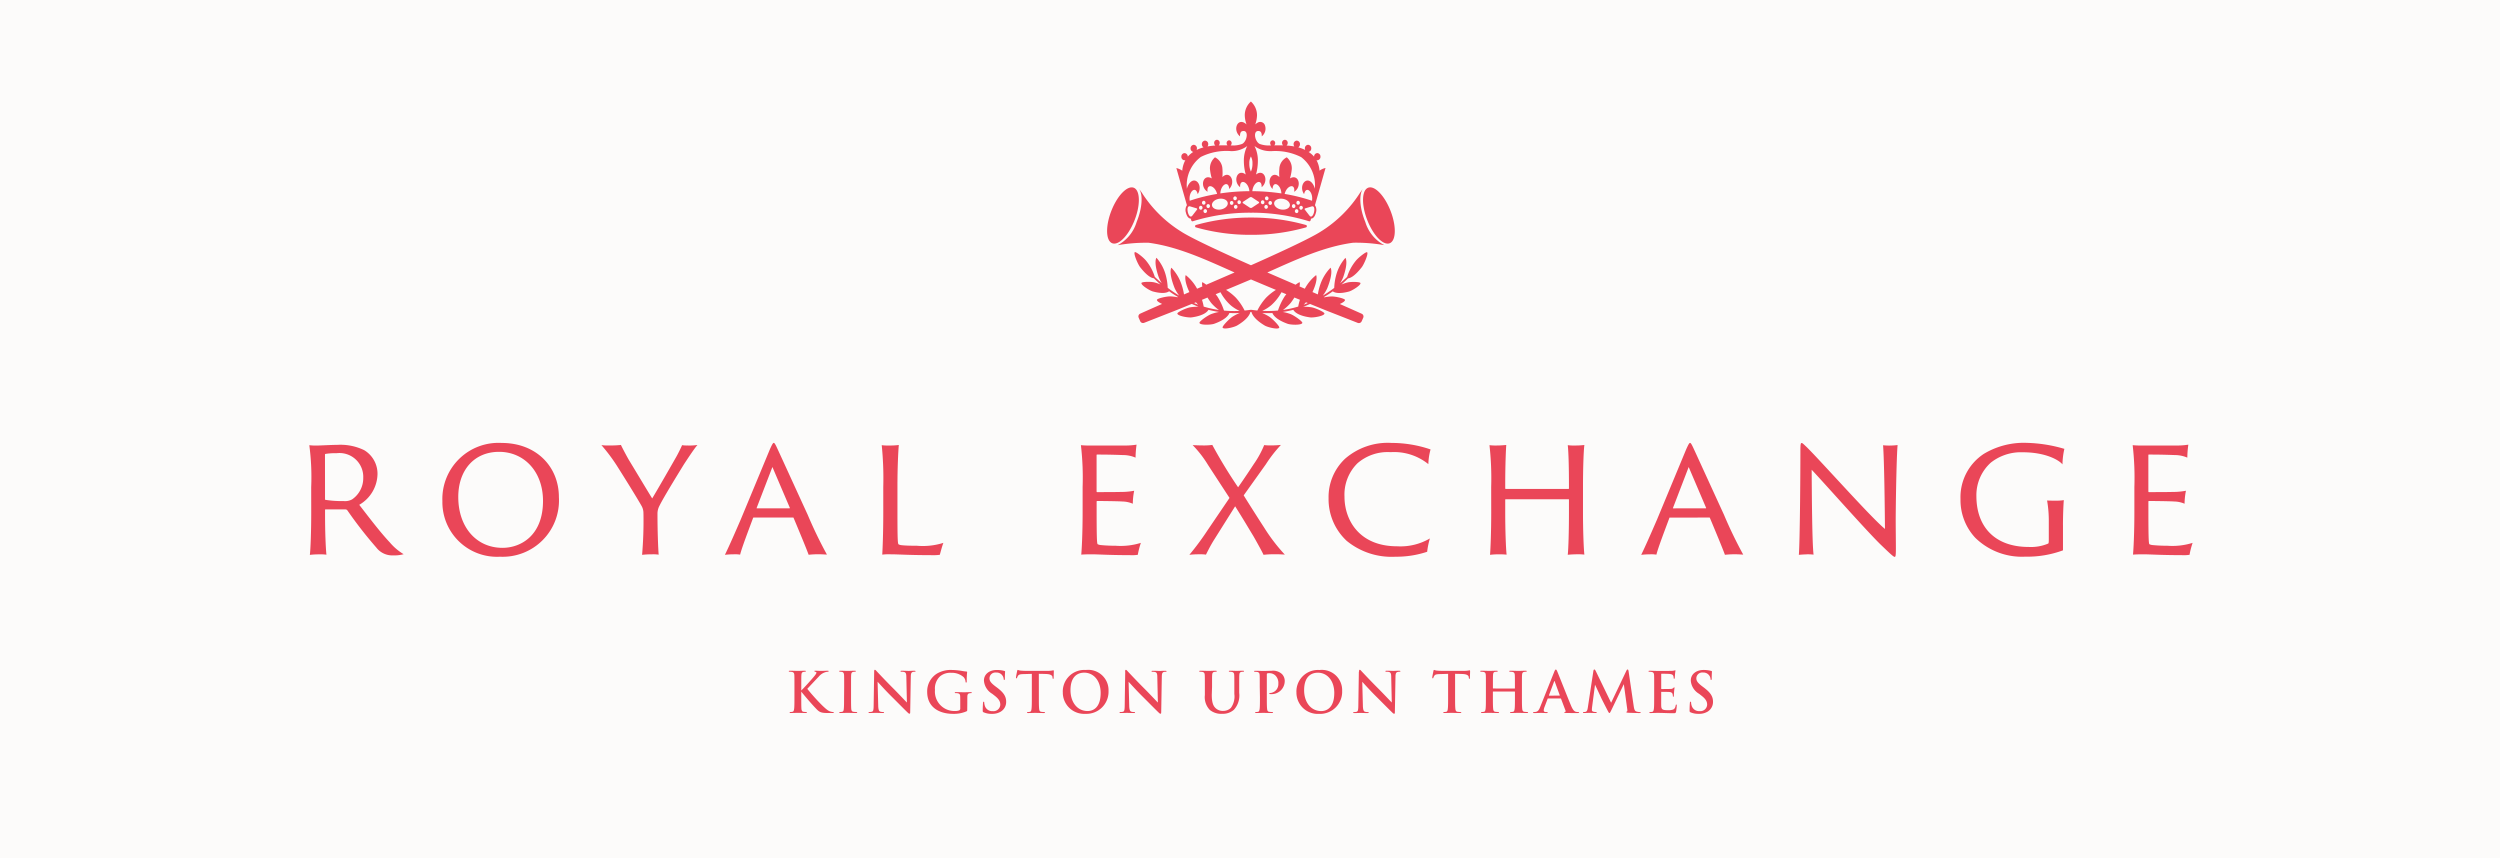 <svg xmlns="http://www.w3.org/2000/svg" xmlns:xlink="http://www.w3.org/1999/xlink" width="265" height="91" viewBox="0 0 265 91">
  <defs>
    <clipPath id="clip-path">
      <path id="Path_28448" data-name="Path 28448" d="M0-14.555H204.636V-81.509H0Z" transform="translate(0 81.509)" fill="#ea4658"/>
    </clipPath>
  </defs>
  <g id="Group_72816" data-name="Group 72816" transform="translate(2352 206)">
    <rect id="Rectangle_91" data-name="Rectangle 91" width="265" height="91" transform="translate(-2352 -206)" fill="#fcfbfa"/>
    <g id="Group_13073" data-name="Group 13073" transform="translate(-3158.497 -210)">
      <g id="Group_13058" data-name="Group 13058" transform="translate(836.679 13.593)">
        <g id="Group_13055" data-name="Group 13055" transform="translate(0 0)" clip-path="url(#clip-path)">
          <g id="Group_13054" data-name="Group 13054" transform="translate(2.606 1.172)">
            <path id="Path_28447" data-name="Path 28447" d="M-13.592-2.648a5.729,5.729,0,0,0-1.031.818,5.959,5.959,0,0,0-.938,1.37c-.153-.014-.515-.061-.671-.082-.155.021-.524.068-.678.082a5.954,5.954,0,0,0-.938-1.37,5.76,5.76,0,0,0-1.031-.818c.928-.386,1.843-.769,2.644-1.108.8.339,1.715.722,2.643,1.108M-11.046-1.6a4.981,4.981,0,0,0-.182.719,10.8,10.8,0,0,1-1.615.358,4.446,4.446,0,0,0,.836-.767q.219-.3.374-.55l.586.241m.4.523c.08-.081.162-.17.239-.259l.2.081c-.146.06-.29.124-.438.177m-2.735.617a11.808,11.808,0,0,1-1.655.033,4.1,4.1,0,0,0,.941-.592A5.116,5.116,0,0,0-13-2.4l.511.211c-.055.071-.109.136-.165.214a6.4,6.4,0,0,0-.721,1.522m-5.719,0a6.435,6.435,0,0,0-.72-1.522c-.057-.078-.11-.143-.165-.214l.511-.211a5.089,5.089,0,0,0,1.088,1.388,4.122,4.122,0,0,0,.941.592A11.811,11.811,0,0,1-19.1-.456m-2.149-.421a4.937,4.937,0,0,0-.18-.719l.584-.241q.158.252.374.55a4.483,4.483,0,0,0,.837.767,10.811,10.811,0,0,1-1.616-.358m-1.022-.373.2-.081c.079.089.159.177.239.259-.147-.054-.291-.117-.436-.177M-5.4-7.649a17.262,17.262,0,0,1,3.307.26A4.1,4.1,0,0,1-4.117-9.849c-.6-1.457-.687-2.89-.263-3.492A3.019,3.019,0,0,0-4.628-13l.037-.074a13.184,13.184,0,0,1-4.255,4.25c-1.24.8-5.213,2.6-7.39,3.565-2.179-.965-6.152-2.762-7.391-3.565a13.173,13.173,0,0,1-4.254-4.25l.037.074a3.019,3.019,0,0,0-.248-.337c.424.6.335,2.035-.264,3.492a4.1,4.1,0,0,1-2.02,2.461,17.24,17.24,0,0,1,3.3-.26c3.1.414,6.025,1.781,8.929,3.072l.172.077-3,1.3a2.574,2.574,0,0,0-.426-.276.876.876,0,0,0,.018.455l-.564.245a4.69,4.69,0,0,0-1.205-1.444s-.244.444.388,1.8l-.571.248a6.255,6.255,0,0,0-.262-1.056A4.766,4.766,0,0,0-24.673-5s-.343.452.356,2.189a4.234,4.234,0,0,0,.466.765,13.94,13.94,0,0,1-1.212-.822A5.963,5.963,0,0,0-25.3-4.322a4.578,4.578,0,0,0-.953-1.73s-.343.4.245,2.077a3.6,3.6,0,0,0,.32.612c-.252-.211-.5-.433-.742-.664a5.039,5.039,0,0,0-.912-1.7c-.277-.353-1.1-1-1.206-.92-.176.13.321,1.275.563,1.587.765.985,1.242,1.163,1.457,1.181q.343.344.705.657a4.277,4.277,0,0,0-.637-.217c-.388-.1-1.341-.077-1.385.056-.073.221.871.812,1.211.9,1.105.3,1.557.105,1.722-.021.305.221.62.42.938.609-.021.01-.04.019-.061.026a4.524,4.524,0,0,0-.69-.091c-.432-.024-1.453.214-1.479.366-.021.125.236.293.547.434-.859.379-2.037.9-2.324,1.034a.321.321,0,0,0-.16.419l.162.373a.327.327,0,0,0,.42.176c.709-.278,2.485-.976,2.961-1.16.332-.128,1.1-.44,2.084-.841.238.1.476.21.718.3a4.551,4.551,0,0,0-.843.05c-.427.064-1.393.505-1.4.662,0,.261,1.151.464,1.528.411,1.294-.185,1.666-.615,1.77-.8a11.186,11.186,0,0,0,1.12.226,4.691,4.691,0,0,0-.806.217c-.41.15-1.292.781-1.27.937.035.26,1.2.228,1.56.1C-18.915.508-18.6.018-18.519-.2c.362.02.726.02,1.088,0a4.718,4.718,0,0,0-.708.358c-.379.231-1.15,1.033-1.105,1.183.073.249,1.21-.018,1.544-.218C-16.612.478-16.355-.055-16.3-.3l.06-.01.059.01c.059.243.315.776,1.4,1.428.335.2,1.472.467,1.545.218.044-.15-.727-.952-1.106-1.183a4.671,4.671,0,0,0-.707-.358c.362.016.725.016,1.087,0,.081.215.4.705,1.611,1.14.361.129,1.525.161,1.56-.1.021-.155-.861-.787-1.27-.937a4.72,4.72,0,0,0-.807-.217,11.2,11.2,0,0,0,1.121-.226c.1.189.475.62,1.77.8.376.053,1.532-.15,1.528-.411,0-.157-.969-.6-1.4-.662a4.56,4.56,0,0,0-.844-.05c.243-.086.48-.192.719-.3.981.4,1.752.713,2.083.841C-7.4-.126-5.626.571-4.917.85A.327.327,0,0,0-4.5.674L-4.335.3a.32.32,0,0,0-.16-.419C-4.781-.25-5.96-.773-6.818-1.152c.311-.141.569-.309.547-.434-.026-.153-1.048-.39-1.48-.366a4.527,4.527,0,0,0-.69.091c-.022-.008-.04-.017-.061-.026.318-.189.631-.388.937-.609.165.126.616.317,1.722.021.34-.093,1.285-.684,1.211-.9-.044-.132-1-.156-1.385-.056a4.3,4.3,0,0,0-.636.217q.36-.313.705-.657c.215-.019.69-.2,1.456-1.181.242-.313.74-1.458.564-1.587-.106-.078-.93.567-1.207.92a5.031,5.031,0,0,0-.911,1.7q-.366.347-.742.664a3.6,3.6,0,0,0,.32-.612c.588-1.674.245-2.077.245-2.077a4.579,4.579,0,0,0-.953,1.73,5.96,5.96,0,0,0-.235,1.456,14.076,14.076,0,0,1-1.212.822,4.222,4.222,0,0,0,.465-.765C-7.457-4.547-7.8-5-7.8-5A4.766,4.766,0,0,0-8.885-3.225a6.178,6.178,0,0,0-.261,1.056l-.571-.248c.632-1.356.388-1.8.388-1.8a4.667,4.667,0,0,0-1.2,1.444l-.565-.245a.88.88,0,0,0,.017-.455,2.619,2.619,0,0,0-.426.276l-3-1.3.173-.077C-11.426-5.868-8.5-7.235-5.4-7.649M-31-7.62c-.653-.34-.647-1.921.014-3.531s1.727-2.638,2.38-2.3.647,1.922-.014,3.531S-30.344-7.279-31-7.62m29.523,0c-.653.341-1.719-.689-2.38-2.3s-.668-3.19-.014-3.531,1.718.688,2.38,2.3.667,3.191.014,3.531m-20.6-1.652h0A.131.131,0,0,1-22.16-9.4a.13.13,0,0,1,.082-.124v0a21.113,21.113,0,0,1,5.843-.791,21.12,21.12,0,0,1,5.842.791v0a.129.129,0,0,1,.081.124.13.13,0,0,1-.081.124h0a21.087,21.087,0,0,1-5.842.791,21.08,21.08,0,0,1-5.843-.791m.515-7.459a6.071,6.071,0,0,1,3.2-.625,2.756,2.756,0,0,0,1.73-.538,3.419,3.419,0,0,0-.357,1.6,5.434,5.434,0,0,0,.2,1.421.983.983,0,0,0-.132-.089c-.788-.452-1.243.81-.466,1.432-.046-.977.9-.563.985.422a21.946,21.946,0,0,0-3.079.236c.035-.939.886-1.419.937-.467.708-.719.128-1.913-.609-1.363a.985.985,0,0,0-.113.1,4.941,4.941,0,0,0,.005-.861,1.423,1.423,0,0,0-.787-1.235,1.512,1.512,0,0,0-.516,1.4,4.848,4.848,0,0,0,.177.838.929.929,0,0,0-.129-.065c-.827-.347-1.153.964-.318,1.482-.141-.942.789-.688,1.007.227a18.245,18.245,0,0,0-2.7.657l-.2.064c-.149-.962.644-1.649.843-.7.584-.846-.169-1.908-.813-1.222a1.391,1.391,0,0,0-.328.654,3.728,3.728,0,0,1,1.455-3.359m5.328-.065a1.413,1.413,0,0,1,.165.735,2.02,2.02,0,0,1-.165.87,1.978,1.978,0,0,1-.167-.87,1.385,1.385,0,0,1,.167-.735m2.121-.56a6.072,6.072,0,0,1,3.2.625,3.725,3.725,0,0,1,1.454,3.358,1.393,1.393,0,0,0-.328-.652c-.642-.686-1.4.376-.81,1.222.2-.945.991-.26.841.7l-.2-.064a18.4,18.4,0,0,0-2.7-.658c.22-.914,1.15-1.168,1.008-.226.834-.518.511-1.829-.318-1.482a.975.975,0,0,0-.129.064,4.654,4.654,0,0,0,.177-.837,1.509,1.509,0,0,0-.515-1.4,1.421,1.421,0,0,0-.786,1.236,4.834,4.834,0,0,0,0,.86,1.057,1.057,0,0,0-.112-.1c-.738-.55-1.317.645-.609,1.363.051-.952.9-.472.936.467a21.945,21.945,0,0,0-3.079-.236c.088-.985,1.032-1.4.986-.422.776-.622.321-1.884-.467-1.432a1.058,1.058,0,0,0-.131.088,5.459,5.459,0,0,0,.2-1.42,3.417,3.417,0,0,0-.358-1.6,2.757,2.757,0,0,0,1.727.538m4.1,6.84-.487-.629a.082.082,0,0,1,.034-.14l.69-.208c.565-.172.165,1.493-.236.977m-.724-.786a.181.181,0,0,1-.223.153A.212.212,0,0,1-11.1-11.4a.188.188,0,0,1,.223-.155.209.209,0,0,1,.134.254m-.536-.381a.205.205,0,0,1-.136-.253.183.183,0,0,1,.224-.151.212.212,0,0,1,.135.252.183.183,0,0,1-.223.152m.064.735a.182.182,0,0,1-.225.151.205.205,0,0,1-.136-.252.187.187,0,0,1,.224-.152.214.214,0,0,1,.137.253m-.539-.381a.211.211,0,0,1-.135-.253.187.187,0,0,1,.224-.153.208.208,0,0,1,.133.253.179.179,0,0,1-.222.153m-1.256.162c-.46-.066-.8-.375-.769-.69s.439-.515.9-.449.8.376.768.69-.437.514-.9.448m-1.208-.489a.2.2,0,0,1-.159-.234.193.193,0,0,1,.206-.182.2.2,0,0,1,.159.235.186.186,0,0,1-.206.181m-.527-.722a.191.191,0,0,1,.208-.18.206.206,0,0,1,.161.232.187.187,0,0,1-.207.179.2.2,0,0,1-.162-.231m.093,1.134a.2.2,0,0,1-.16-.233.191.191,0,0,1,.207-.179.208.208,0,0,1,.161.232.188.188,0,0,1-.208.18m-.366-.488a.2.2,0,0,1-.16-.234.192.192,0,0,1,.207-.181.2.2,0,0,1,.158.234.185.185,0,0,1-.206.181m-.4-.1-.706.466a.234.234,0,0,1-.236,0l-.707-.466a.087.087,0,0,1,0-.156l.707-.465a.23.23,0,0,1,.236,0l.706.465a.087.087,0,0,1,0,.156m-1.883-.139a.207.207,0,0,1-.161.234.182.182,0,0,1-.2-.181s0,0,0,0a.218.218,0,0,1,0-.083v0a.205.205,0,0,1,.047-.085l.019-.019a.173.173,0,0,1,.085-.043h0a.2.2,0,0,1,.21.18h0m-.526.722a.189.189,0,0,1-.209-.18.208.208,0,0,1,.16-.232.193.193,0,0,1,.21.179.205.205,0,0,1-.161.233m-.279-1.082a.209.209,0,0,1,.163-.232.186.186,0,0,1,.206.179.2.2,0,0,1-.161.232.189.189,0,0,1-.208-.179m-.157.67a.186.186,0,0,1-.2-.181.2.2,0,0,1,.159-.235.194.194,0,0,1,.207.182.206.206,0,0,1-.162.234m-1.208.489c-.46.066-.863-.134-.9-.448s.309-.623.77-.69.863.135.9.449-.308.623-.77.69m-1.255-.162a.176.176,0,0,1-.221-.154.2.2,0,0,1,.129-.253.19.19,0,0,1,.228.153.214.214,0,0,1-.136.253m-.313.531a.184.184,0,0,1-.227-.151.214.214,0,0,1,.136-.252.188.188,0,0,1,.227.151.211.211,0,0,1-.136.252m-.387-1.037a.213.213,0,0,1,.138-.252.18.18,0,0,1,.222.151.2.2,0,0,1-.136.253.184.184,0,0,1-.224-.152m-.087.686a.179.179,0,0,1-.221-.154.2.2,0,0,1,.132-.253.189.189,0,0,1,.224.154.213.213,0,0,1-.136.253m-.449,0-.487.629c-.4.516-.8-1.15-.235-.977l.689.208a.082.082,0,0,1,.034.14m-2.188-4.42c.374,1.322.746,2.635,1.122,3.947a.909.909,0,0,0-.107.78c.06.26.211.607.479.638a.243.243,0,0,0,.035,0l.05.173a.139.139,0,0,0,.131.117.1.1,0,0,0,.033-.005h0a20.384,20.384,0,0,1,6.165-.909,20.381,20.381,0,0,1,6.163.909h0a.082.082,0,0,0,.033.005.137.137,0,0,0,.128-.106l.052-.184a.243.243,0,0,0,.036,0c.268-.031.418-.379.478-.638a.908.908,0,0,0-.105-.78c.375-1.312.748-2.623,1.122-3.947a1.631,1.631,0,0,0-.635.285A2.767,2.767,0,0,0-9.291-16.4a.3.3,0,0,0,.084.012.361.361,0,0,0,.337-.381.361.361,0,0,0-.337-.381.362.362,0,0,0-.338.381h0A2.587,2.587,0,0,0-9.89-17.1c-.077-.061-.156-.118-.237-.172a.372.372,0,0,0,.282-.375.362.362,0,0,0-.338-.381.362.362,0,0,0-.339.381.422.422,0,0,0,.034.166,3.963,3.963,0,0,0-.732-.275.389.389,0,0,0,.178-.335.362.362,0,0,0-.338-.381.361.361,0,0,0-.337.381.409.409,0,0,0,.076.24,7,7,0,0,0-.827-.1.35.35,0,0,0,.127-.275.317.317,0,0,0-.3-.334.316.316,0,0,0-.3.334.353.353,0,0,0,.109.259c-.3-.01-.6-.008-.9-.006h-.036a.317.317,0,0,0,.1-.23.284.284,0,0,0-.266-.3.284.284,0,0,0-.265.3.315.315,0,0,0,.1.236,2.8,2.8,0,0,1-1.212-.151c-.549-.264-.757-1.549-.015-1.353.146.037.249.209.233.548a1.028,1.028,0,0,0,.353-1.119.528.528,0,0,0-.82-.313,1.1,1.1,0,0,0-.225.17,2.97,2.97,0,0,0,.189-.987,1.958,1.958,0,0,0-.648-1.444,1.953,1.953,0,0,0-.65,1.444,3,3,0,0,0,.189.988,1.1,1.1,0,0,0-.225-.171c-.788-.451-1.243.81-.466,1.432-.016-.339.087-.511.232-.548.741-.2.535,1.089-.016,1.353a2.79,2.79,0,0,1-1.211.151.307.307,0,0,0,.107-.236.288.288,0,0,0-.271-.3.281.281,0,0,0-.261.3.318.318,0,0,0,.093.23h-.032c-.3,0-.6,0-.9.006a.355.355,0,0,0,.107-.259.314.314,0,0,0-.29-.334.313.313,0,0,0-.3.334.345.345,0,0,0,.124.274,7.181,7.181,0,0,0-.828.1.407.407,0,0,0,.077-.239.363.363,0,0,0-.343-.381.363.363,0,0,0-.335.381.391.391,0,0,0,.178.335,3.855,3.855,0,0,0-.733.277.434.434,0,0,0,.034-.168.36.36,0,0,0-.333-.381.365.365,0,0,0-.343.381.374.374,0,0,0,.283.375c-.081.053-.161.111-.237.172a2.449,2.449,0,0,0-.343.332.365.365,0,0,0-.342-.38.358.358,0,0,0-.335.381.359.359,0,0,0,.335.381.346.346,0,0,0,.086-.012,2.769,2.769,0,0,0-.326,1.12,1.636,1.636,0,0,0-.635-.286m7.9,2.036.017.012-.016-.014v0m-47.65,53.343c.267-.244.973-1.038,1.24-1.347s.367-.463.367-.533c0-.048-.012-.077-.137-.107-.059-.011-.077-.029-.077-.06s.018-.047.077-.047c.208,0,.338.018.6.018s.629-.018.718-.018.107.018.107.054-.005.047-.077.053a1.094,1.094,0,0,0-.32.066,1.472,1.472,0,0,0-.664.473c-.279.29-1.044,1.109-1.2,1.275a22.519,22.519,0,0,0,1.6,1.774c.522.5.693.587.883.641a1.475,1.475,0,0,0,.214.041c.083.005.118.018.118.053s-.029.053-.112.053h-.51c-.67,0-.878-.064-1.209-.409-.457-.469-1.128-1.246-1.62-1.856v.546c0,.546,0,1.014.018,1.269.012.166.065.3.214.32a2.59,2.59,0,0,0,.29.024c.048,0,.078.018.078.047s-.048.059-.113.059c-.332,0-.705-.018-.854-.018s-.51.018-.748.018c-.077,0-.118-.018-.118-.059s.024-.047.094-.047a1,1,0,0,0,.215-.024c.118-.024.147-.155.171-.327.03-.248.03-.717.03-1.263V39.44c0-.9,0-1.067-.012-1.257s-.059-.3-.255-.338a1.249,1.249,0,0,0-.231-.018c-.064,0-.1-.011-.1-.053s.042-.054.131-.054c.314,0,.689.018.83.018s.516-.018.718-.018c.084,0,.125.012.125.054s-.036.053-.084.053a.917.917,0,0,0-.166.018c-.16.03-.207.131-.219.338-.012.19-.012.356-.012,1.257Zm4.546-.374c0-.9,0-1.067-.011-1.257s-.072-.3-.2-.332a.841.841,0,0,0-.213-.024c-.059,0-.1-.011-.1-.059s.047-.048.142-.048c.225,0,.6.019.772.019.148,0,.5-.019.723-.019.078,0,.125.012.125.048s-.036.059-.1.059a1.039,1.039,0,0,0-.178.018c-.16.03-.207.131-.219.338-.012.19-.012.357-.012,1.257v1.044c0,.574,0,1.044.024,1.3.018.16.059.267.237.29a2.788,2.788,0,0,0,.3.023c.064,0,.094.019.094.048s-.048.059-.113.059c-.391,0-.765-.018-.925-.018-.136,0-.51.018-.747.018-.077,0-.118-.018-.118-.059s.024-.048.094-.048a1.056,1.056,0,0,0,.214-.023c.118-.024.154-.125.172-.3.029-.249.029-.719.029-1.293Zm3.181-1.619c-.012.789-.036,2.254-.054,3.511-.005.516-.03.689-.184.735a1.048,1.048,0,0,1-.268.029c-.059,0-.094.012-.094.048,0,.054.053.059.131.059.308,0,.587-.018.64-.018.113,0,.35.018.735.018.084,0,.137-.011.137-.059s-.036-.048-.1-.048a.919.919,0,0,1-.308-.041c-.119-.041-.2-.2-.207-.658l-.066-2.509c.107.113.783.871,1.429,1.513.617.61,1.376,1.387,1.75,1.743.065.065.136.131.2.131s.077-.054.077-.184c.024-1.251.041-2.491.065-3.743.006-.331.054-.456.22-.5a.646.646,0,0,1,.177-.018c.072,0,.107-.018.107-.054s-.059-.053-.136-.053c-.291,0-.516.019-.581.019-.124,0-.41-.019-.718-.019-.089,0-.155.006-.155.053s.024.054.1.054a.97.97,0,0,1,.313.035c.143.059.2.172.2.534l.059,2.692c-.1-.094-.931-.978-1.334-1.382-.866-.859-1.768-1.827-1.839-1.9-.1-.106-.154-.184-.22-.184s-.076.083-.076.2m9.865,3.985c0,.16-.005.172-.077.214a3.363,3.363,0,0,1-1.429.267c-1.453,0-2.74-.688-2.74-2.325a2.219,2.219,0,0,1,1.032-1.94,2.886,2.886,0,0,1,1.6-.385,7.135,7.135,0,0,1,1.051.1,3.852,3.852,0,0,0,.468.065c.071.005.083.029.083.071a8.008,8.008,0,0,0-.041.973c0,.1-.018.124-.065.124s-.053-.029-.06-.078a.832.832,0,0,0-.2-.492,1.9,1.9,0,0,0-1.323-.463,1.71,1.71,0,0,0-1.174.367,1.765,1.765,0,0,0-.546,1.454,2.058,2.058,0,0,0,2.063,2.229,1.319,1.319,0,0,0,.505-.065.211.211,0,0,0,.112-.219v-.558c0-.3,0-.522-.006-.7-.006-.2-.059-.3-.255-.337a1.114,1.114,0,0,0-.23-.018c-.054,0-.09-.012-.09-.048s.042-.059.124-.059c.309,0,.682.018.861.018s.5-.018.693-.018c.077,0,.119.011.119.059s-.035.048-.077.048a.816.816,0,0,0-.161.018c-.16.029-.22.13-.225.337-.006.178-.006.416-.006.712Zm1.76.327a2.057,2.057,0,0,0,.865.154,1.713,1.713,0,0,0,.943-.243,1.194,1.194,0,0,0,.557-1.032c0-.563-.254-.972-.972-1.512l-.166-.124c-.492-.374-.629-.582-.629-.855a.624.624,0,0,1,.705-.611.748.748,0,0,1,.646.29.713.713,0,0,1,.155.392c0,.071.018.106.059.106s.065-.047.065-.177c0-.463.024-.635.024-.712,0-.042-.03-.059-.083-.072s-.142-.035-.244-.053a3.206,3.206,0,0,0-.545-.047c-.825,0-1.37.468-1.37,1.12a1.762,1.762,0,0,0,.878,1.406l.273.213c.493.386.582.659.582.949a.721.721,0,0,1-.8.676.816.816,0,0,1-.848-.6,1.241,1.241,0,0,1-.054-.3c0-.048-.006-.1-.059-.1s-.065.064-.072.155-.03.45-.03.776c0,.132.019.161.114.2m5.837-1.648c0,.545,0,1.014.03,1.269.018.166.053.3.231.32a2.754,2.754,0,0,0,.3.023c.064,0,.094.019.094.048s-.048.059-.113.059c-.391,0-.765-.018-.931-.018-.137,0-.51.018-.748.018-.077,0-.118-.018-.118-.059s.024-.048.094-.048a1.073,1.073,0,0,0,.215-.023c.118-.024.154-.155.171-.327.03-.249.03-.718.03-1.263V38.052c-.225.006-.593.019-.884.025-.344.011-.486.041-.576.171a.718.718,0,0,0-.1.207c-.012.048-.03.072-.065.072s-.053-.03-.053-.1c0-.094.113-.634.124-.682.019-.078.036-.112.072-.112a1.364,1.364,0,0,0,.255.071c.172.018.4.03.593.03h2.348a2.87,2.87,0,0,0,.409-.03,1.5,1.5,0,0,1,.161-.03c.042,0,.047.035.047.124,0,.124-.018.534-.018.689-.006.059-.018.094-.053.094s-.059-.03-.065-.119c0-.017-.006-.047-.006-.065-.011-.154-.172-.32-.7-.331-.155-.007-.4-.012-.748-.019Zm6.55-.41c0-1.329-.765-2.152-1.738-2.152-.682,0-1.459.38-1.459,1.856,0,1.233.682,2.212,1.821,2.212.415,0,1.376-.2,1.376-1.915m-4.014-.113a2.283,2.283,0,0,1,2.449-2.324,2.15,2.15,0,0,1,2.4,2.217,2.344,2.344,0,0,1-2.456,2.431,2.258,2.258,0,0,1-2.389-2.325m6.615-2.141c-.011.789-.036,2.254-.053,3.511-.006.516-.029.689-.184.735a1.05,1.05,0,0,1-.267.029c-.059,0-.1.012-.1.048,0,.054.054.059.131.059.308,0,.586-.018.64-.018.112,0,.351.018.735.018.083,0,.137-.011.137-.059s-.036-.048-.1-.048a.927.927,0,0,1-.309-.041c-.118-.041-.2-.2-.207-.658l-.065-2.509c.107.113.783.871,1.429,1.513.616.61,1.376,1.387,1.75,1.743.064.065.136.131.2.131s.078-.054.078-.184c.024-1.251.041-2.491.064-3.743.006-.331.054-.456.219-.5a.661.661,0,0,1,.179-.018c.071,0,.107-.018.107-.054s-.06-.053-.137-.053c-.29,0-.516.019-.581.019-.125,0-.41-.019-.719-.019-.088,0-.154.006-.154.053s.024.054.094.054a.972.972,0,0,1,.314.035c.143.059.2.172.2.534l.059,2.692c-.1-.094-.931-.978-1.334-1.382-.866-.859-1.768-1.827-1.838-1.9-.1-.106-.155-.184-.22-.184s-.078.083-.078.2m9.185,2.45c0,.86.172,1.221.463,1.459a1.1,1.1,0,0,0,.742.243,1.161,1.161,0,0,0,.818-.32A2.04,2.04,0,0,0-18,40.182V39.44c0-.9,0-1.067-.011-1.257s-.059-.3-.255-.338a1.179,1.179,0,0,0-.214-.018c-.065,0-.1-.011-.1-.053s.041-.054.124-.054c.3,0,.675.018.682.018.072,0,.445-.018.676-.018.083,0,.125.012.125.054s-.036.053-.108.053a.91.91,0,0,0-.171.018c-.161.03-.208.131-.22.338-.011.19-.011.356-.011,1.257v.635a2.244,2.244,0,0,1-.564,1.785,1.77,1.77,0,0,1-1.233.426,1.908,1.908,0,0,1-1.316-.409,1.95,1.95,0,0,1-.528-1.572V39.44c0-.9,0-1.067-.011-1.257s-.059-.3-.255-.338a1.256,1.256,0,0,0-.231-.018c-.065,0-.1-.011-.1-.053s.042-.054.131-.054c.315,0,.689.018.866.018.143,0,.516-.018.73-.018.088,0,.13.012.13.054s-.035.053-.094.053a.926.926,0,0,0-.172.018c-.16.03-.207.131-.22.338-.011.19-.011.356-.011,1.257Zm5.085-.831c0-.9,0-1.067-.011-1.257s-.06-.3-.255-.338a1.256,1.256,0,0,0-.231-.018c-.064,0-.1-.011-.1-.054s.041-.053.13-.053c.315,0,.689.019.855.019.244,0,.587-.019.86-.019a1.376,1.376,0,0,1,1.115.357,1.045,1.045,0,0,1,.284.776A1.392,1.392,0,0,1-14.1,40.2a.852.852,0,0,1-.125-.006c-.029-.005-.071-.011-.071-.054s.041-.064.166-.064a.94.94,0,0,0,.795-.984,1.1,1.1,0,0,0-.331-.884.926.926,0,0,0-.612-.231.816.816,0,0,0-.231.024c-.029.012-.047.048-.047.113v2.372c0,.545,0,1.014.029,1.269.018.166.054.3.231.32a2.806,2.806,0,0,0,.3.023c.066,0,.1.019.1.048s-.048.059-.113.059c-.391,0-.765-.018-.919-.018-.136,0-.509.018-.747.018-.078,0-.118-.018-.118-.059s.024-.048.094-.048a1.056,1.056,0,0,0,.214-.023c.118-.024.148-.155.172-.327.029-.249.029-.718.029-1.263Zm7.9.635c0-1.329-.765-2.152-1.738-2.152-.682,0-1.459.38-1.459,1.856,0,1.233.682,2.212,1.82,2.212.415,0,1.376-.2,1.376-1.915m-4.014-.113a2.283,2.283,0,0,1,2.449-2.324,2.15,2.15,0,0,1,2.4,2.217,2.344,2.344,0,0,1-2.455,2.431,2.259,2.259,0,0,1-2.39-2.325m6.615-2.141c-.011.789-.035,2.254-.054,3.511-.005.516-.029.689-.183.735a1.052,1.052,0,0,1-.268.029c-.059,0-.094.012-.094.048,0,.054.053.059.131.059.308,0,.587-.018.64-.018.112,0,.35.018.735.018.083,0,.136-.011.136-.059s-.035-.048-.1-.048a.919.919,0,0,1-.308-.041c-.119-.041-.2-.2-.208-.658l-.066-2.509c.108.113.784.871,1.43,1.513.616.61,1.376,1.387,1.75,1.743.064.065.136.131.2.131s.077-.054.077-.184c.024-1.251.042-2.491.065-3.743.006-.331.054-.456.22-.5A.646.646,0,0,1-.5,37.827c.072,0,.106-.018.106-.054s-.059-.053-.136-.053c-.29,0-.516.019-.581.019-.124,0-.409-.019-.717-.019-.089,0-.155.006-.155.053s.023.054.1.054a.97.97,0,0,1,.313.035c.142.059.2.172.2.534l.059,2.692c-.1-.094-.931-.978-1.334-1.382-.866-.859-1.768-1.827-1.839-1.9-.1-.106-.154-.184-.22-.184s-.077.083-.077.2M5.4,40.485c0,.545,0,1.014.03,1.269.018.166.053.3.231.32a2.788,2.788,0,0,0,.3.023c.066,0,.1.019.1.048s-.047.059-.113.059c-.391,0-.765-.018-.931-.018-.136,0-.51.018-.747.018-.078,0-.119-.018-.119-.059s.024-.048.094-.048a1.056,1.056,0,0,0,.214-.023c.119-.024.155-.155.172-.327.03-.249.03-.718.03-1.263V38.052c-.225.006-.593.019-.884.025-.343.011-.486.041-.576.171a.718.718,0,0,0-.1.207c-.012.048-.03.072-.065.072s-.053-.03-.053-.1c0-.094.113-.634.124-.682.017-.078.035-.112.071-.112a1.359,1.359,0,0,0,.256.071c.171.018.4.03.592.03H6.373a2.9,2.9,0,0,0,.41-.03,1.505,1.505,0,0,1,.16-.03c.041,0,.048.035.048.124,0,.124-.019.534-.019.689-.005.059-.018.094-.053.094s-.059-.03-.065-.119c0-.017-.005-.047-.005-.065-.012-.154-.172-.32-.7-.331-.154-.007-.4-.012-.748-.019Zm6.307-.878c.018,0,.035-.011.035-.041V39.44c0-.9,0-1.067-.011-1.257s-.059-.3-.255-.338a1.256,1.256,0,0,0-.231-.018c-.064,0-.1-.011-.1-.053s.041-.054.124-.054c.32,0,.694.018.854.018.142,0,.516-.018.748-.018.083,0,.124.012.124.054s-.035.053-.107.053a1.089,1.089,0,0,0-.172.018c-.161.03-.207.131-.22.338-.011.19-.011.356-.011,1.257v1.044c0,.546,0,1.014.03,1.269.018.166.053.3.23.32a2.822,2.822,0,0,0,.3.023c.065,0,.094.018.094.048s-.047.059-.118.059c-.385,0-.759-.018-.925-.018-.136,0-.51.018-.741.018-.083,0-.125-.018-.125-.059s.025-.048.1-.048a1.063,1.063,0,0,0,.214-.023c.118-.024.148-.155.172-.327.029-.249.029-.717.029-1.263v-.523a.034.034,0,0,0-.035-.035H9.442a.031.031,0,0,0-.035.035v.523c0,.546,0,1.014.03,1.269.018.166.053.3.23.32a2.788,2.788,0,0,0,.3.023c.065,0,.094.018.094.048s-.048.059-.118.059c-.386,0-.759-.018-.925-.018-.136,0-.509.018-.747.018-.077,0-.119-.018-.119-.059s.025-.048.1-.048a1.063,1.063,0,0,0,.214-.023c.118-.024.147-.155.172-.327.029-.249.029-.717.029-1.263V39.44c0-.9,0-1.067-.011-1.257s-.059-.3-.255-.338a1.256,1.256,0,0,0-.231-.018c-.065,0-.1-.011-.1-.053s.041-.054.124-.054c.32,0,.694.018.854.018.142,0,.516-.018.748-.018.083,0,.124.012.124.054s-.055.053-.107.053a1.629,1.629,0,0,0-.173.012c-.159.023-.207.136-.218.343-.012.19-.012.356-.012,1.257v.124c0,.03.018.041.035.041Zm3.668.753c-.023,0-.03-.017-.023-.042l.546-1.459c.023-.072.047-.054.065,0l.533,1.465c.005.019,0,.035-.029.035Zm1.2.3a.056.056,0,0,1,.06.041l.475,1.258a.1.1,0,0,1-.054.135c-.059.007-.083.025-.083.054s.03.041.137.048c.474.012.948.012,1.162.012s.273-.012.273-.06-.029-.047-.077-.047a1.388,1.388,0,0,1-.249-.024c-.125-.03-.3-.113-.523-.647-.38-.9-1.329-3.321-1.47-3.646-.059-.137-.1-.19-.148-.19s-.1.064-.167.237l-1.488,3.724c-.118.3-.231.5-.5.534-.048.005-.119.012-.172.012s-.083.011-.083.047.035.06.113.06c.308,0,.634-.019.7-.019.184,0,.439.019.629.019.065,0,.1-.012.1-.06s-.018-.047-.088-.047h-.089c-.185,0-.237-.078-.237-.185a1.167,1.167,0,0,1,.089-.362l.32-.848c.011-.035.023-.046.053-.046Zm7.754.782c.054.373.113.546.29.6a1.171,1.171,0,0,0,.368.059c.053,0,.094.006.094.042s-.071.064-.155.064c-.147,0-.967-.018-1.2-.035-.137-.011-.172-.029-.172-.065s.024-.048.065-.065.054-.089.029-.254l-.361-2.645-1.31,2.728c-.137.278-.167.332-.221.332s-.112-.118-.207-.3c-.141-.273-.61-1.18-.682-1.346-.053-.124-.426-.914-.634-1.358l-.315,2.4a2.44,2.44,0,0,0-.018.279c0,.113.077.166.178.19a1.133,1.133,0,0,0,.249.029c.048,0,.089.012.089.042,0,.053-.054.064-.143.064-.249,0-.516-.018-.622-.018s-.4.018-.587.018c-.059,0-.106-.011-.106-.064,0-.03.035-.042.094-.042a.8.8,0,0,0,.177-.017c.167-.036.214-.268.244-.469l.587-3.867c.018-.1.054-.155.1-.155s.083.03.161.185l1.618,3.344,1.613-3.386c.048-.094.077-.143.131-.143s.088.059.107.185Zm2.175-2c0-.9,0-1.067-.011-1.257s-.059-.3-.256-.338a1.246,1.246,0,0,0-.23-.018c-.065,0-.1-.011-.1-.054s.041-.053.131-.053c.273,0,.545.019.854.019.19,0,1.369,0,1.482-.006s.207-.024.255-.035a.533.533,0,0,1,.094-.025c.03,0,.036.025.036.054a3.72,3.72,0,0,0-.048.386c-.006.059-.018.32-.03.391-.005.029-.018.065-.059.065s-.053-.036-.053-.107a.581.581,0,0,0-.036-.19c-.041-.107-.1-.177-.4-.214-.1-.011-.723-.024-.842-.024-.03,0-.041.018-.041.06v1.5c0,.041.006.065.041.065.131,0,.812,0,.949-.012a.416.416,0,0,0,.285-.089c.042-.047.064-.077.094-.077s.042.012.042.048-.023.131-.048.433c-.006.118-.024.356-.024.4s0,.113-.053.113-.053-.066-.053-.1a1.022,1.022,0,0,0-.025-.171c-.029-.119-.112-.208-.332-.231-.112-.012-.7-.018-.842-.018-.029,0-.035.023-.035.059v.469c0,.2-.005.747,0,.919.011.409.107.5.712.5a1.5,1.5,0,0,0,.557-.072c.154-.071.225-.2.267-.439.011-.065.024-.088.065-.088s.048.047.048.106a4.6,4.6,0,0,1-.078.659c-.041.154-.094.154-.32.154-.527,0-1.049-.035-1.642-.035-.237,0-.48.018-.747.018-.077,0-.118-.018-.118-.059s.023-.048.094-.048a1.048,1.048,0,0,0,.214-.023c.119-.024.148-.155.173-.327.029-.249.029-.718.029-1.263Zm3.87,2.693a2.06,2.06,0,0,0,.865.154,1.716,1.716,0,0,0,.944-.243,1.2,1.2,0,0,0,.557-1.032c0-.563-.255-.972-.973-1.512l-.165-.124c-.493-.374-.629-.582-.629-.855a.624.624,0,0,1,.706-.611.751.751,0,0,1,.646.29.721.721,0,0,1,.155.392c0,.071.018.106.059.106s.064-.047.064-.177c0-.463.025-.635.025-.712,0-.042-.03-.059-.084-.072s-.141-.035-.243-.053a3.2,3.2,0,0,0-.546-.047c-.825,0-1.37.468-1.37,1.12a1.762,1.762,0,0,0,.878,1.406l.273.213c.493.386.582.659.582.949a.721.721,0,0,1-.8.676.819.819,0,0,1-.848-.6,1.326,1.326,0,0,1-.053-.3c0-.048-.005-.1-.059-.1s-.065.064-.072.155-.029.45-.029.776c0,.132.019.161.113.2M-114.386,19.5c0,.09.019.109.055.109a11.081,11.081,0,0,0,1.919.127,1.539,1.539,0,0,0,.9-.181,2.721,2.721,0,0,0,1.177-2.282,2.523,2.523,0,0,0-2.843-2.608,6.087,6.087,0,0,0-1.158.073c-.055.018-.055.035-.055.109Zm-1.466-1.249a25.638,25.638,0,0,0-.2-4.436,6.122,6.122,0,0,0,.8.036c.308,0,1.576-.073,2.155-.073a5.755,5.755,0,0,1,2.861.562,2.913,2.913,0,0,1,1.413,2.534,3.847,3.847,0,0,1-1.937,3.26c1.014,1.3,2.154,2.824,3.241,3.984a5.838,5.838,0,0,0,1.466,1.249,3.557,3.557,0,0,1-1.087.127,2.127,2.127,0,0,1-1.811-.833,43.928,43.928,0,0,1-3.06-3.93.259.259,0,0,0-.217-.109h-2.083c-.054,0-.072,0-.072.055v.489c0,1.92.072,3.567.146,4.255a4.3,4.3,0,0,0-.743-.035,7.96,7.96,0,0,0-1.014.054c.072-.562.145-2.481.145-4.473Zm24.572,1.466c0-3.115-2.01-5.2-4.655-5.2-2.662,0-4.346,1.973-4.327,4.835.018,3.132,1.9,5.341,4.69,5.341,1.883,0,4.292-1.249,4.292-4.979m-10.666,0a5.947,5.947,0,0,1,6.283-6.139c3.694,0,6.067,2.535,6.067,5.74a5.968,5.968,0,0,1-6.248,6.32,5.786,5.786,0,0,1-6.1-5.921m21.312,1.339a42.735,42.735,0,0,1-.145,4.383,8.388,8.388,0,0,1,1.014-.054,3.961,3.961,0,0,1,.743.035c-.054-.652-.126-2.408-.126-4.346a1.756,1.756,0,0,1,.2-.815c.434-.9,2.173-3.712,2.607-4.418.417-.634,1.105-1.684,1.431-2.047a6.131,6.131,0,0,1-1.068.054,3,3,0,0,1-.562-.035c-.127.307-.453.96-.652,1.3-.4.706-1.882,3.295-2.516,4.345-.29-.452-2.21-3.657-2.481-4.092-.29-.507-.689-1.267-.833-1.575a10.011,10.011,0,0,1-1.2.054,5.764,5.764,0,0,1-.868-.035,18.773,18.773,0,0,1,1.61,2.137c.508.8,2.064,3.277,2.626,4.274a1.532,1.532,0,0,1,.217.832m15.464-.543c.055,0,.055-.018.055-.054l-1.848-4.328-1.666,4.328c-.018.036-.018.054.037.054Zm-3.767.978c-.035,0-.072,0-.072.036-.489,1.323-1.2,3.169-1.376,3.893a3.433,3.433,0,0,0-.689-.035,8.533,8.533,0,0,0-.923.054c.4-.814,1-2.173,1.665-3.713l3.115-7.5c.217-.471.308-.652.4-.652.072,0,.163.127.4.652.181.38,1.757,3.838,3.188,6.953a45.908,45.908,0,0,0,2.046,4.237c-.308-.018-.615-.035-.8-.035a9.381,9.381,0,0,0-1.14.054c-.254-.706-1.087-2.7-1.594-3.911-.019-.036-.019-.036-.073-.036Zm13.726-.525c0,2.174-.073,3.911-.109,4.454a5.651,5.651,0,0,1,.886-.035c.816,0,1.9.09,4.238.09a5.818,5.818,0,0,0,.977-.036c.073-.253.254-.96.381-1.267a7.247,7.247,0,0,1-2.807.307c-.689,0-1.249-.018-1.557-.054a.95.95,0,0,1-.381-.091c-.09-.072-.126-.326-.126-3.5V18.211c0-2.155.091-3.84.145-4.419a7.449,7.449,0,0,1-1.05.055,4.634,4.634,0,0,1-.761-.036,34.852,34.852,0,0,1,.163,4.436Zm21.13,0c0,2.174-.09,3.911-.145,4.454.2-.018.6-.035,1.087-.035.669,0,1.883.09,4.074.09a4.2,4.2,0,0,0,.833-.036,8.8,8.8,0,0,1,.326-1.267,7.182,7.182,0,0,1-2.661.307c-.689,0-1.2-.035-1.576-.072a1,1,0,0,1-.343-.091c-.072-.072-.109-.488-.109-3.477V19.8c0-.036.019-.072.054-.072.308,0,2.137.018,2.68.054a2.94,2.94,0,0,1,1.1.236,7.448,7.448,0,0,1,.145-1.376,7.243,7.243,0,0,1-1.394.126c-.471.019-2.3.019-2.536.019-.035,0-.054-.036-.054-.09V14.86c0-.054.037-.054.054-.054,1.3,0,2.246.036,2.753.054a3.338,3.338,0,0,1,1.323.273,10.834,10.834,0,0,1,.109-1.377,7.213,7.213,0,0,1-1.285.091H-33.23a8.54,8.54,0,0,1-1.032-.036,29.891,29.891,0,0,1,.181,4.436Zm12.349,4.419a3.952,3.952,0,0,1,.724.035c.091-.162.434-.9.887-1.611l2.209-3.513c.923,1.467,1.159,1.883,1.938,3.169.181.309,1,1.775,1.068,1.974a9.165,9.165,0,0,1,1.285-.054,8.563,8.563,0,0,1,.978.035,18.581,18.581,0,0,1-2.191-2.861c-.615-.941-1.865-2.915-2.173-3.422l2.354-3.3a14.232,14.232,0,0,1,1.594-2.047c-.162.019-.634.055-1.123.055a5.207,5.207,0,0,1-.652-.036,10.279,10.279,0,0,1-1.1,2.01c-.163.253-1.159,1.756-1.666,2.462a51.387,51.387,0,0,1-2.734-4.491,6.608,6.608,0,0,1-1,.055c-.381,0-.761-.018-1.086-.036a11.433,11.433,0,0,1,1.629,2.1l2.281,3.5-2.336,3.441a28.085,28.085,0,0,1-1.919,2.589,8.488,8.488,0,0,1,1.033-.054m15.681-1.395A7.5,7.5,0,0,0-.909,25.635a10.313,10.313,0,0,0,3.35-.525,7.873,7.873,0,0,1,.29-1.413,6.176,6.176,0,0,1-3.476.833c-4.021,0-5.578-2.788-5.578-5.252A4.672,4.672,0,0,1-4.947,15.73a4.875,4.875,0,0,1,3.513-1.177,5.772,5.772,0,0,1,4,1.268A6.555,6.555,0,0,1,2.8,14.263a12.763,12.763,0,0,0-4.128-.689,6.884,6.884,0,0,0-4.943,1.684,5.586,5.586,0,0,0-1.739,4.183,6.033,6.033,0,0,0,1.956,4.545M9.23,20.962c0,1.992-.072,3.839-.126,4.473a7.808,7.808,0,0,1,1.051-.054c.271,0,.543.018.706.035-.073-.652-.146-2.516-.146-4.454V19.6a.048.048,0,0,1,.055-.054h6.664c.018,0,.036,0,.036.054v1.358c0,1.992-.055,3.857-.127,4.473.109-.019.652-.054,1-.054a5.11,5.11,0,0,1,.761.035c-.072-.652-.146-2.516-.146-4.454V18.247c0-2.174.073-3.911.146-4.455a7.875,7.875,0,0,1-1,.055,4.634,4.634,0,0,1-.761-.036c.072.561.127,2.1.127,4.291v.272c0,.073-.019.073-.055.073H10.77c-.036,0-.055-.019-.055-.073V18.1c0-2.245.072-3.748.109-4.309-.218.019-.616.055-1,.055a5.091,5.091,0,0,1-.778-.036,31.827,31.827,0,0,1,.18,4.436Zm22.725-.453c.054,0,.054-.018.054-.054l-1.847-4.328L28.5,20.456c-.018.036-.018.054.036.054Zm-3.767.978c-.035,0-.072,0-.072.036-.49,1.323-1.2,3.169-1.376,3.893a3.433,3.433,0,0,0-.689-.035,8.569,8.569,0,0,0-.923.054c.4-.814,1-2.173,1.666-3.713l3.115-7.5c.217-.471.308-.652.4-.652.072,0,.162.127.4.652.181.38,1.757,3.838,3.188,6.953a45.908,45.908,0,0,0,2.046,4.237c-.308-.018-.615-.035-.8-.035a9.371,9.371,0,0,0-1.14.054c-.254-.706-1.087-2.7-1.594-3.911-.018-.036-.018-.036-.072-.036Zm14.486,3.893a4.971,4.971,0,0,1,.724.035c-.145-1.212-.18-5.722-.2-9,1.521,1.612,6.085,6.79,7.461,8.077,1.014.977,1.231,1.158,1.339,1.158.091,0,.127-.09.127-.9,0-.652-.019-2.155-.019-3.151.019-2.933.109-6.881.2-7.8a7.673,7.673,0,0,1-.887.055,5.966,5.966,0,0,1-.652-.036c.126,1.684.181,6.554.2,8.873-1.449-1.177-6.736-7.135-8.294-8.674-.326-.307-.454-.434-.525-.434-.109,0-.145.072-.145.9,0,2.734-.055,9.652-.163,10.956.091-.019.67-.054.833-.054M69.835,22.3c0-1.1.054-2.281.091-2.662a5.2,5.2,0,0,1-.941.054c-.272,0-.616,0-.833-.018a12.534,12.534,0,0,1,.181,2.263v1.866c0,.307-.018.4-.055.434A4.66,4.66,0,0,1,66.2,24.6c-3.568,0-5.541-2.118-5.541-5.4a4.644,4.644,0,0,1,1.52-3.531,5.148,5.148,0,0,1,3.387-1.105c2.445,0,3.856.833,4.218,1.285a7.942,7.942,0,0,1,.2-1.647,15.217,15.217,0,0,0-3.929-.634,8.23,8.23,0,0,0-4.6,1.159,5.489,5.489,0,0,0-2.481,4.8,5.856,5.856,0,0,0,1.557,4.092,7.054,7.054,0,0,0,5.306,2.01,10.92,10.92,0,0,0,4-.67V22.3Zm7.569-1.34c0,2.174-.091,3.911-.145,4.454.2-.018.6-.035,1.086-.035.67,0,1.883.09,4.074.09a4.218,4.218,0,0,0,.833-.036,8.579,8.579,0,0,1,.326-1.267,7.191,7.191,0,0,1-2.662.307c-.689,0-1.2-.035-1.576-.072A1,1,0,0,1,79,24.312c-.072-.072-.109-.488-.109-3.477V19.8c0-.036.018-.072.054-.072.308,0,2.137.018,2.68.054a2.929,2.929,0,0,1,1.1.236,7.377,7.377,0,0,1,.146-1.376,7.253,7.253,0,0,1-1.394.126c-.471.019-2.3.019-2.536.019-.036,0-.054-.036-.054-.09V14.86c0-.054.036-.054.054-.054,1.3,0,2.246.036,2.753.054a3.332,3.332,0,0,1,1.322.273,10.827,10.827,0,0,1,.109-1.377,7.212,7.212,0,0,1-1.286.091H78.255a8.524,8.524,0,0,1-1.031-.036,30.028,30.028,0,0,1,.181,4.436ZM-114.386,19.5c0,.09.019.109.055.109a11.081,11.081,0,0,0,1.919.127,1.539,1.539,0,0,0,.9-.181,2.721,2.721,0,0,0,1.177-2.282,2.523,2.523,0,0,0-2.843-2.608,6.087,6.087,0,0,0-1.158.073c-.055.018-.055.035-.055.109Zm-1.466-1.249a25.638,25.638,0,0,0-.2-4.436,6.122,6.122,0,0,0,.8.036c.308,0,1.576-.073,2.155-.073a5.755,5.755,0,0,1,2.861.562,2.913,2.913,0,0,1,1.413,2.534,3.847,3.847,0,0,1-1.937,3.26c1.014,1.3,2.154,2.824,3.241,3.984a5.838,5.838,0,0,0,1.466,1.249,3.557,3.557,0,0,1-1.087.127,2.127,2.127,0,0,1-1.811-.833,43.928,43.928,0,0,1-3.06-3.93.259.259,0,0,0-.217-.109h-2.083c-.054,0-.072,0-.072.055v.489c0,1.92.072,3.567.146,4.255a4.3,4.3,0,0,0-.743-.035,7.96,7.96,0,0,0-1.014.054c.072-.562.145-2.481.145-4.473Zm24.572,1.466c0-3.115-2.01-5.2-4.655-5.2-2.662,0-4.346,1.973-4.327,4.835.018,3.132,1.9,5.341,4.69,5.341,1.883,0,4.292-1.249,4.292-4.979m-10.666,0a5.947,5.947,0,0,1,6.283-6.139c3.694,0,6.067,2.535,6.067,5.74a5.968,5.968,0,0,1-6.248,6.32,5.786,5.786,0,0,1-6.1-5.921m21.312,1.339a42.735,42.735,0,0,1-.145,4.383,8.388,8.388,0,0,1,1.014-.054,3.961,3.961,0,0,1,.743.035c-.054-.652-.126-2.408-.126-4.346a1.756,1.756,0,0,1,.2-.815c.434-.9,2.173-3.712,2.607-4.418.417-.634,1.105-1.684,1.431-2.047a6.131,6.131,0,0,1-1.068.054,3,3,0,0,1-.562-.035c-.127.307-.453.96-.652,1.3-.4.706-1.882,3.295-2.516,4.345-.29-.452-2.21-3.657-2.481-4.092-.29-.507-.689-1.267-.833-1.575a10.011,10.011,0,0,1-1.2.054,5.764,5.764,0,0,1-.868-.035,18.773,18.773,0,0,1,1.61,2.137c.508.8,2.064,3.277,2.626,4.274a1.532,1.532,0,0,1,.217.832m15.464-.543c.055,0,.055-.018.055-.054l-1.848-4.328-1.666,4.328c-.018.036-.018.054.037.054Zm-3.767.978c-.035,0-.072,0-.072.036-.489,1.323-1.2,3.169-1.376,3.893a3.433,3.433,0,0,0-.689-.035,8.533,8.533,0,0,0-.923.054c.4-.814,1-2.173,1.665-3.713l3.115-7.5c.217-.471.308-.652.4-.652.072,0,.163.127.4.652.181.38,1.757,3.838,3.188,6.953a45.908,45.908,0,0,0,2.046,4.237c-.308-.018-.615-.035-.8-.035a9.381,9.381,0,0,0-1.14.054c-.254-.706-1.087-2.7-1.594-3.911-.019-.036-.019-.036-.073-.036Zm13.726-.525c0,2.174-.073,3.911-.109,4.454a5.651,5.651,0,0,1,.886-.035c.816,0,1.9.09,4.238.09a5.818,5.818,0,0,0,.977-.036c.073-.253.254-.96.381-1.267a7.247,7.247,0,0,1-2.807.307c-.689,0-1.249-.018-1.557-.054a.95.95,0,0,1-.381-.091c-.09-.072-.126-.326-.126-3.5V18.211c0-2.155.091-3.84.145-4.419a7.449,7.449,0,0,1-1.05.055,4.634,4.634,0,0,1-.761-.036,34.852,34.852,0,0,1,.163,4.436Zm21.13,0c0,2.174-.09,3.911-.145,4.454.2-.018.6-.035,1.087-.035.669,0,1.883.09,4.074.09a4.2,4.2,0,0,0,.833-.036,8.8,8.8,0,0,1,.326-1.267,7.182,7.182,0,0,1-2.661.307c-.689,0-1.2-.035-1.576-.072a1,1,0,0,1-.343-.091c-.072-.072-.109-.488-.109-3.477V19.8c0-.036.019-.072.054-.072.308,0,2.137.018,2.68.054a2.94,2.94,0,0,1,1.1.236,7.448,7.448,0,0,1,.145-1.376,7.243,7.243,0,0,1-1.394.126c-.471.019-2.3.019-2.536.019-.035,0-.054-.036-.054-.09V14.86c0-.054.037-.054.054-.054,1.3,0,2.246.036,2.753.054a3.338,3.338,0,0,1,1.323.273,10.834,10.834,0,0,1,.109-1.377,7.213,7.213,0,0,1-1.285.091H-33.23a8.54,8.54,0,0,1-1.032-.036,29.891,29.891,0,0,1,.181,4.436Zm12.349,4.419a3.952,3.952,0,0,1,.724.035c.091-.162.434-.9.887-1.611l2.209-3.513c.923,1.467,1.159,1.883,1.938,3.169.181.309,1,1.775,1.068,1.974a9.165,9.165,0,0,1,1.285-.054,8.563,8.563,0,0,1,.978.035,18.581,18.581,0,0,1-2.191-2.861c-.615-.941-1.865-2.915-2.173-3.422l2.354-3.3a14.232,14.232,0,0,1,1.594-2.047c-.162.019-.634.055-1.123.055a5.207,5.207,0,0,1-.652-.036,10.279,10.279,0,0,1-1.1,2.01c-.163.253-1.159,1.756-1.666,2.462a51.387,51.387,0,0,1-2.734-4.491,6.608,6.608,0,0,1-1,.055c-.381,0-.761-.018-1.086-.036a11.433,11.433,0,0,1,1.629,2.1l2.281,3.5-2.336,3.441a28.085,28.085,0,0,1-1.919,2.589,8.488,8.488,0,0,1,1.033-.054m15.681-1.395A7.5,7.5,0,0,0-.909,25.635a10.313,10.313,0,0,0,3.35-.525,7.873,7.873,0,0,1,.29-1.413,6.176,6.176,0,0,1-3.476.833c-4.021,0-5.578-2.788-5.578-5.252A4.672,4.672,0,0,1-4.947,15.73a4.875,4.875,0,0,1,3.513-1.177,5.772,5.772,0,0,1,4,1.268A6.555,6.555,0,0,1,2.8,14.263a12.763,12.763,0,0,0-4.128-.689,6.884,6.884,0,0,0-4.943,1.684,5.586,5.586,0,0,0-1.739,4.183,6.033,6.033,0,0,0,1.956,4.545M9.23,20.962c0,1.992-.072,3.839-.126,4.473a7.808,7.808,0,0,1,1.051-.054c.271,0,.543.018.706.035-.073-.652-.146-2.516-.146-4.454V19.6a.048.048,0,0,1,.055-.054h6.664c.018,0,.036,0,.036.054v1.358c0,1.992-.055,3.857-.127,4.473.109-.019.652-.054,1-.054a5.11,5.11,0,0,1,.761.035c-.072-.652-.146-2.516-.146-4.454V18.247c0-2.174.073-3.911.146-4.455a7.875,7.875,0,0,1-1,.055,4.634,4.634,0,0,1-.761-.036c.072.561.127,2.1.127,4.291v.272c0,.073-.019.073-.055.073H10.77c-.036,0-.055-.019-.055-.073V18.1c0-2.245.072-3.748.109-4.309-.218.019-.616.055-1,.055a5.091,5.091,0,0,1-.778-.036,31.827,31.827,0,0,1,.18,4.436Zm22.725-.453c.054,0,.054-.018.054-.054l-1.847-4.328L28.5,20.456c-.018.036-.018.054.036.054Zm-3.767.978c-.035,0-.072,0-.072.036-.49,1.323-1.2,3.169-1.376,3.893a3.433,3.433,0,0,0-.689-.035,8.569,8.569,0,0,0-.923.054c.4-.814,1-2.173,1.666-3.713l3.115-7.5c.217-.471.308-.652.4-.652.072,0,.162.127.4.652.181.38,1.757,3.838,3.188,6.953a45.908,45.908,0,0,0,2.046,4.237c-.308-.018-.615-.035-.8-.035a9.371,9.371,0,0,0-1.14.054c-.254-.706-1.087-2.7-1.594-3.911-.018-.036-.018-.036-.072-.036Zm14.486,3.893a4.971,4.971,0,0,1,.724.035c-.145-1.212-.18-5.722-.2-9,1.521,1.612,6.085,6.79,7.461,8.077,1.014.977,1.231,1.158,1.339,1.158.091,0,.127-.09.127-.9,0-.652-.019-2.155-.019-3.151.019-2.933.109-6.881.2-7.8a7.673,7.673,0,0,1-.887.055,5.966,5.966,0,0,1-.652-.036c.126,1.684.181,6.554.2,8.873-1.449-1.177-6.736-7.135-8.294-8.674-.326-.307-.454-.434-.525-.434-.109,0-.145.072-.145.9,0,2.734-.055,9.652-.163,10.956.091-.019.67-.054.833-.054M69.835,22.3c0-1.1.054-2.281.091-2.662a5.2,5.2,0,0,1-.941.054c-.272,0-.616,0-.833-.018a12.534,12.534,0,0,1,.181,2.263v1.866c0,.307-.018.4-.055.434A4.66,4.66,0,0,1,66.2,24.6c-3.568,0-5.541-2.118-5.541-5.4a4.644,4.644,0,0,1,1.52-3.531,5.148,5.148,0,0,1,3.387-1.105c2.445,0,3.856.833,4.218,1.285a7.942,7.942,0,0,1,.2-1.647,15.217,15.217,0,0,0-3.929-.634,8.23,8.23,0,0,0-4.6,1.159,5.489,5.489,0,0,0-2.481,4.8,5.856,5.856,0,0,0,1.557,4.092,7.054,7.054,0,0,0,5.306,2.01,10.92,10.92,0,0,0,4-.67V22.3Zm7.569-1.34c0,2.174-.091,3.911-.145,4.454.2-.018.6-.035,1.086-.035.67,0,1.883.09,4.074.09a4.218,4.218,0,0,0,.833-.036,8.579,8.579,0,0,1,.326-1.267,7.191,7.191,0,0,1-2.662.307c-.689,0-1.2-.035-1.576-.072A1,1,0,0,1,79,24.312c-.072-.072-.109-.488-.109-3.477V19.8c0-.036.018-.072.054-.072.308,0,2.137.018,2.68.054a2.929,2.929,0,0,1,1.1.236,7.377,7.377,0,0,1,.146-1.376,7.253,7.253,0,0,1-1.394.126c-.471.019-2.3.019-2.536.019-.036,0-.054-.036-.054-.09V14.86c0-.054.036-.054.054-.054,1.3,0,2.246.036,2.753.054a3.332,3.332,0,0,1,1.322.273,10.827,10.827,0,0,1,.109-1.377,7.212,7.212,0,0,1-1.286.091H78.255a8.524,8.524,0,0,1-1.031-.036,30.028,30.028,0,0,1,.181,4.436Z" transform="translate(116.051 22.612)" fill="#ea4658"/>
          </g>
        </g>
      </g>
    </g>
  </g>
</svg>
